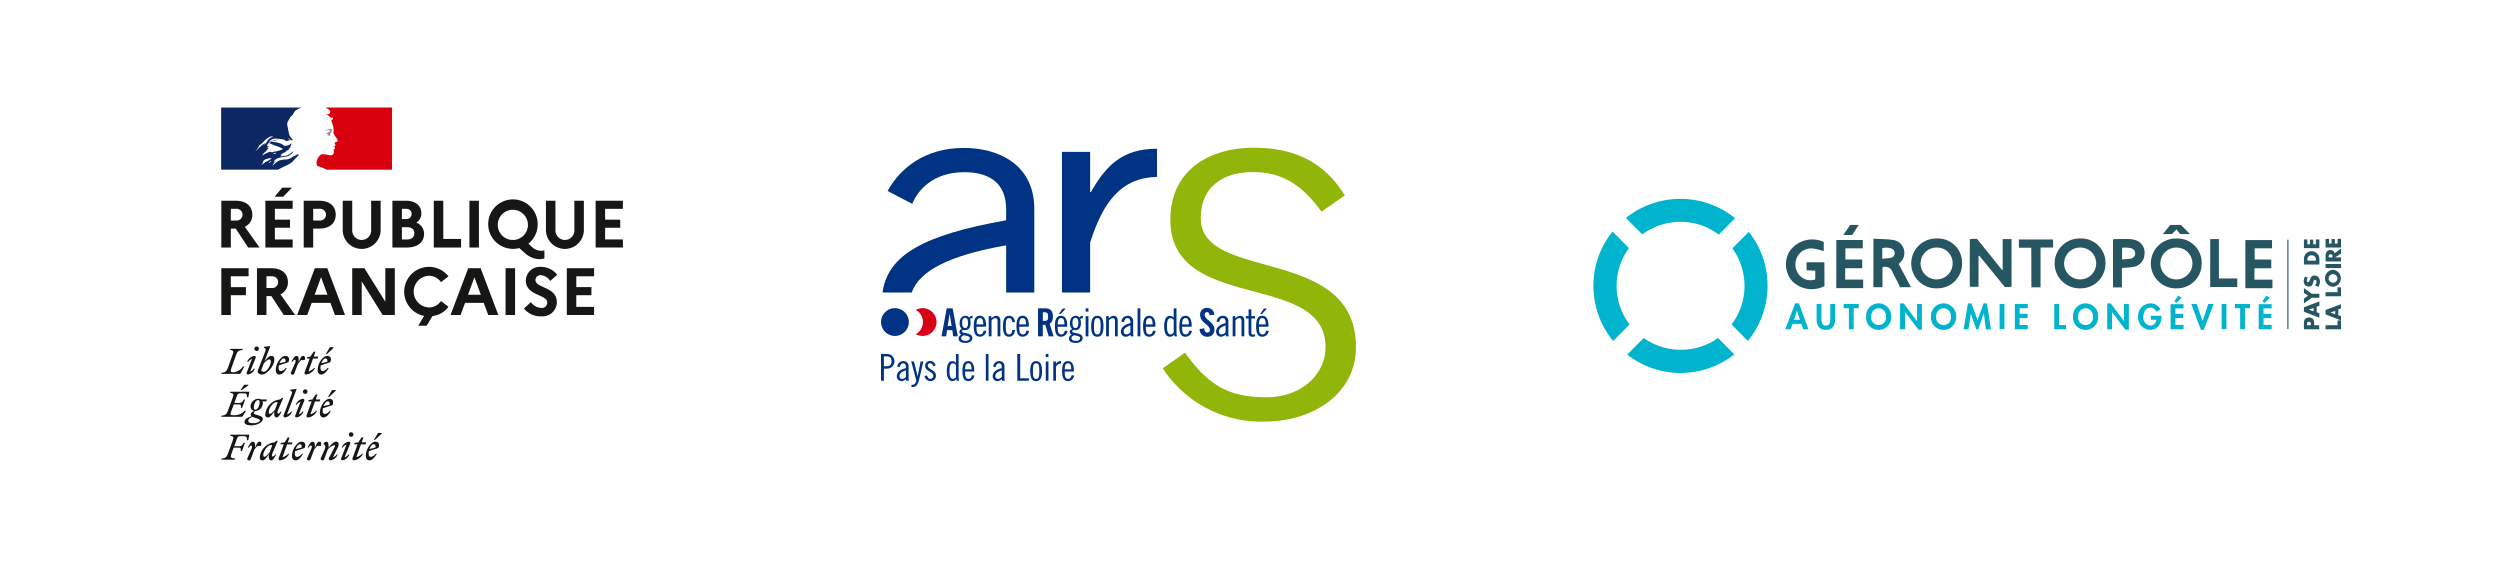 <svg xmlns="http://www.w3.org/2000/svg" xmlns:xlink="http://www.w3.org/1999/xlink" viewBox="0 0 440 100">
  <defs>
    <clipPath id="clip-path">
      <rect id="Rectangle_276" data-name="Rectangle 276" width="83.589" height="48.198" fill="none"/>
    </clipPath>
    <clipPath id="clip-path-4">
      <rect id="Rectangle_281" data-name="Rectangle 281" width="92.556" height="83.823" fill="none"/>
    </clipPath>
  </defs>
  <g id="Groupe_768" data-name="Groupe 768" transform="translate(-788 -240)">
    <rect id="Rectangle_341" data-name="Rectangle 341" width="440" height="100" transform="translate(788 240)" fill="#fff"/>
    <g id="Groupe_738" data-name="Groupe 738" transform="translate(8)">
      <g id="Gerontopole_PDL_logo_couleur" transform="translate(1060.444 275)">
        <path id="Tracé_493" data-name="Tracé 493" d="M197.322,34.65v-.1c0-.272,0-.51-.34-.51s-.34.238-.34.51v.1Zm-1.224.714V34.276c0-.578.272-.986.884-.986.646,0,.918.34.918.952v.408h.884v.714Zm.85-3.469.85.306v-.578Zm1.394.476.476.17v.782L196.1,32.269v-.782l2.721-1.02v.748l-.476.17v.986ZM196.1,30.807v-.85l.748-.51-.748-.476v-.85l1.394.986h1.326v.714h-1.326Zm.68-4.523a.813.813,0,0,0-.17.476c0,.136.068.306.238.306s.2-.2.272-.306l.068-.17c.1-.374.306-.68.748-.68a.9.9,0,0,1,.714.272,1.284,1.284,0,0,1,.272.782,1.591,1.591,0,0,1-.306.952l-.578-.306a.852.852,0,0,0,.272-.612c0-.17-.068-.34-.272-.34s-.272.272-.306.442c-.136.442-.238.748-.748.748a.894.894,0,0,1-.918-.918,1.88,1.88,0,0,1,.238-.85l.476.2Zm1.428-3.027v-.136a.722.722,0,0,0-.748-.782.706.706,0,0,0-.748.782v.17h1.5Zm-2.108.714v-.986a1.343,1.343,0,0,1,1.36-1.36,1.364,1.364,0,0,1,1.36,1.36v.986Zm.612-3.571h.442v-.816h.578V20.4h.476v-.85h.612v1.53H196.1v-1.53h.612Zm5.305,14.249V33.8h.612v1.564h-2.721V34.65Zm-1.258-2.244.85.306v-.578Zm1.394.476.476.17V33.8l-2.721-1.054v-.782l2.721-1.02v.748l-.476.17Zm-.136-4.047v-.85h.612v1.564h-2.721v-.714Zm-.816-1.666a.751.751,0,1,0,0-1.5.749.749,0,0,0,0,1.5m0-2.278a1.5,1.5,0,0,1,0,2.993,1.5,1.5,0,0,1,0-2.993m-1.292-1.02h2.721v.714h-2.721Zm1.224-1.156v-.068c0-.238-.034-.476-.34-.476s-.34.272-.34.476v.068Zm1.5-1.564v.884l-1.054.68h1.054v.714h-2.721V22.373c0-.544.272-.952.85-.952A.707.707,0,0,1,201.5,22Zm-2.108-.884h.442v-.782h.578v.782h.476v-.816h.612v1.53h-2.721v-1.53h.612Zm-7.346-.68h.2V35.33h-.2Zm-78.148-.816h1.564L117.746,17h-1.5Zm57.846-.17h-1.6l1.292-1.6h1.9l1.564,1.6H174.3l-.646-.816ZM110.094,26.59V25.06c-.51-.034-1.02-.068-1.53-.068V23.563h3.129c.034,1.394,0,2.823.034,4.183a4.848,4.848,0,0,1-5.713-.884,4.5,4.5,0,0,1-.476-5.169,4.862,4.862,0,0,1,6.053-1.7v1.6c-.544-.136-1.088-.306-1.632-.408A2.792,2.792,0,0,0,107,22.475a2.954,2.954,0,0,0,.136,3.163,2.6,2.6,0,0,0,2.959.952m3.707-6.937h4.659v1.462H115.4v1.972h2.959v1.53h-2.993v2.006h3.163v1.5H113.8Zm8.128,3.3c.544-.068,1.02-.068,1.462-.17a.827.827,0,0,0,.68-.816.89.89,0,0,0-.68-.85,2.788,2.788,0,0,0-1.5-.034v1.87Zm-1.6-3.537c1.224.068,2.38.068,3.5.238a2.253,2.253,0,0,1,1.938,2.312,2.168,2.168,0,0,1-.578,1.5,4.616,4.616,0,0,0-.408.408c.714,1.36,1.428,2.687,2.176,4.081h-1.938c-.136-.306-.306-.646-.476-.986-.272-.544-.578-1.088-.85-1.666a1.352,1.352,0,0,0-1.768-.85v3.5h-1.6Zm11.154,1.564a2.8,2.8,0,0,0-2.857,2.789,2.823,2.823,0,0,0,5.645.068,2.734,2.734,0,0,0-2.789-2.857m4.455,2.789a4.329,4.329,0,0,1-4.387,4.387,4.389,4.389,0,1,1-.1-8.774,4.272,4.272,0,0,1,4.489,4.387m7.141,1.122V19.483h1.564v8.4a4.126,4.126,0,0,1-.612.034h-.578l-4.489-5.509c-.034.034-.1.034-.136.068v5.407H137.3c-.034-2.789,0-5.577,0-8.4.238,0,.442-.034.646-.034h.612c1.5,1.836,2.959,3.673,4.421,5.475a.149.149,0,0,1,.1-.034m8.842-5.339c0,.136.034.238.034.34v1.088h-2.21v7.005h-1.6c-.034-2.312,0-4.591-.034-6.971h-2.176V19.551Zm4.829,1.428a2.8,2.8,0,0,0-2.857,2.789,2.823,2.823,0,0,0,5.645.068,2.774,2.774,0,0,0-2.789-2.857m4.421,2.789a4.329,4.329,0,0,1-4.387,4.387,4.389,4.389,0,1,1-.1-8.774,4.272,4.272,0,0,1,4.489,4.387m2.925-.68c.578-.068,1.088-.068,1.564-.17a.932.932,0,0,0,.1-1.8,4.554,4.554,0,0,0-1.666-.1v2.074Zm-.034,1.5v3.4H162.5V19.551a1.99,1.99,0,0,1,.442-.068c.748,0,1.5-.034,2.278,0a3.51,3.51,0,0,1,1.02.136,2.242,2.242,0,0,1,1.8,2.483,2.315,2.315,0,0,1-2.21,2.312c-.578.1-1.122.1-1.768.17m9.624-3.6a2.8,2.8,0,0,0-2.857,2.789,2.823,2.823,0,0,0,5.645.068,2.774,2.774,0,0,0-2.789-2.857m4.421,2.789a4.329,4.329,0,0,1-4.387,4.387,4.389,4.389,0,1,1-.1-8.774,4.272,4.272,0,0,1,4.489,4.387m1.5-4.285h1.53V26.42h3.231v1.5H179.6Zm6.189.17h4.693v1.462h-3.061v1.972h2.925v1.53h-2.959v2.006h3.163v1.5h-4.761Z" transform="translate(-71.054 -12.409)" fill="#275663"/>
        <path id="Tracé_494" data-name="Tracé 494" d="M32.642,9.315l-2.891,2.891a11.405,11.405,0,0,1,2.142,6.6,11.286,11.286,0,0,1-2.278,6.8L32.472,28.5A15.206,15.206,0,0,0,35.94,18.8a15.026,15.026,0,0,0-3.3-9.488M20.671,30.059a11.3,11.3,0,0,1-6.529-2.074L11.251,30.91a15.285,15.285,0,0,0,18.84-.034l-2.857-2.891a11.167,11.167,0,0,1-6.563,2.074M9.381,18.8a11.222,11.222,0,0,1,2.176-6.631L8.667,9.247A15.132,15.132,0,0,0,5.3,18.8a15.3,15.3,0,0,0,3.469,9.726L11.659,25.6a11.286,11.286,0,0,1-2.278-6.8M20.637,7.547A11.058,11.058,0,0,1,27.37,9.791L30.227,6.9a15.33,15.33,0,0,0-19.214-.034L13.9,9.757a11.327,11.327,0,0,1,6.733-2.21M41.109,23.19l-.51,1.6h1.054ZM40.361,25.5l-.374.952h-.918L40.8,21.9h.68l1.666,4.557h-.918l-.34-.952h-1.53ZM44.578,22h.85v2.483c0,.544.034,1.326.782,1.326s.782-.782.782-1.326V22h.85v2.653c0,1.088-.442,1.9-1.632,1.9s-1.632-.816-1.632-1.9Zm6.529,4.455h-.85V22.748h-.918V22h2.653v.748h-.884Zm4.387-3.707A1.344,1.344,0,0,0,54.2,24.176a1.311,1.311,0,1,0,2.585,0,1.344,1.344,0,0,0-1.292-1.428m0,3.809a2.18,2.18,0,0,1-2.21-2.346,2.213,2.213,0,1,1,4.421,0,2.2,2.2,0,0,1-2.21,2.346M59.269,21.9h.646l2.312,3.095h.034V22h.85v4.523H62.5l-2.346-3.095v3.027h-.884Zm7.652.85a1.344,1.344,0,0,0-1.292,1.428,1.311,1.311,0,1,0,2.585,0,1.344,1.344,0,0,0-1.292-1.428m0,3.809a2.18,2.18,0,0,1-2.21-2.346,2.213,2.213,0,1,1,4.421,0,2.219,2.219,0,0,1-2.21,2.346M74.028,23.7h-.034l-.986,2.789H72.7L71.716,23.7l-.408,2.755h-.85l.748-4.557h.612l1.088,2.925L73.96,21.9h.612l.68,4.557h-.884ZM76.783,22h.85v4.421h-.85Zm3.537.748v.986h1.394v.748H80.319v1.224h1.428v.748H79.469V22h2.278v.748Zm6.937,2.959h1.224v.748H86.407V22h.85Zm4.659-2.959a1.344,1.344,0,0,0-1.292,1.428,1.311,1.311,0,1,0,2.585,0,1.344,1.344,0,0,0-1.292-1.428m0,3.809a2.18,2.18,0,0,1-2.21-2.346,2.213,2.213,0,1,1,4.421,0,2.18,2.18,0,0,1-2.21,2.346M95.724,21.9h.612l2.346,3.095V22h.85v4.523h-.612l-2.346-3.095v3.027h-.85Zm9.556,2.176v.1c0,1.258-.646,2.38-2.006,2.38a2.168,2.168,0,0,1-2.108-2.312,2.21,2.21,0,0,1,2.176-2.346,1.93,1.93,0,0,1,1.768,1.054l-.748.408a1.109,1.109,0,0,0-1.02-.714c-.85,0-1.258.85-1.258,1.6a1.4,1.4,0,0,0,1.258,1.564,1.071,1.071,0,0,0,1.02-1.02h-.952v-.714h1.87Zm3.537-3.163-.884.884-.408-.272.714-.986.578.374Zm-1.088,1.836v.986h1.36v.748h-1.36v1.19h1.428v.782h-2.278V22.034h2.278v.748h-1.428Zm4.795,2.244L113.51,22h.952l-1.734,4.557h-.51L110.517,22h.952ZM115.857,22h.85v4.421h-.85Zm4.115,4.455h-.85V22.748H118.2V22h2.653v.748h-.884Zm4.353-5.543-.884.884-.408-.272.714-.986Zm-1.088,1.836v.986h1.36v.748h-1.36v1.19h1.428v.782h-2.278V22.034h2.278v.748h-1.428Z" transform="translate(-5.3 -3.5)" fill="#00b4cd"/>
      </g>
      <g id="Groupe_413" data-name="Groupe 413" transform="translate(935.059 266)">
        <g id="Groupe_408" data-name="Groupe 408">
          <g id="Groupe_407" data-name="Groupe 407" clip-path="url(#clip-path)">
            <path id="Tracé_1043" data-name="Tracé 1043" d="M0,108.257H1.11a1.293,1.293,0,0,1,0,2.585h-.6v2.129H0Zm.509,2.155h.535c.509,0,.81-.274.81-.862s-.3-.862-.81-.862H.509Z" transform="translate(0 -71.962)" fill="#003383"/>
            <path id="Tracé_1044" data-name="Tracé 1044" d="M8.385,112.989A1.039,1.039,0,0,1,9.391,112a.885.885,0,0,1,.973.967v1.893a1.4,1.4,0,0,0,.085.6h-.49l-.059-.288a1.24,1.24,0,0,1-.725.353.824.824,0,0,1-.881-.875c0-.836.92-1.26,1.6-1.41V113c0-.372-.189-.607-.49-.607-.359,0-.535.359-.587.666Zm1.508.64c-.431.13-1.13.444-1.13.979,0,.32.143.523.483.523a.961.961,0,0,0,.646-.353Z" transform="translate(-5.513 -74.447)" fill="#003383"/>
            <path id="Tracé_1045" data-name="Tracé 1045" d="M16.331,112.191l.64,2.6h.013l.522-2.6h.483l-.777,3.323c-.176.744-.5,1.182-1.071,1.182H15.9V116.3h.143c.372,0,.614-.268.705-.744l-.9-3.369Z" transform="translate(-10.535 -74.577)" fill="#003383"/>
            <path id="Tracé_1046" data-name="Tracé 1046" d="M24.379,112.923c-.085-.294-.209-.535-.588-.535a.381.381,0,0,0-.379.4c0,.692,1.436.731,1.436,1.788a.91.91,0,0,1-.927.941,1.049,1.049,0,0,1-1.084-.9l.431-.092c.1.3.274.6.62.6a.517.517,0,0,0,.49-.516c0-.784-1.436-.8-1.436-1.8a.842.842,0,0,1,.881-.823.913.913,0,0,1,.947.81Z" transform="translate(-15.181 -74.447)" fill="#003383"/>
            <path id="Tracé_1047" data-name="Tracé 1047" d="M36.23,112.645h-.013a.821.821,0,0,1-.7.392c-.535,0-.98-.457-.98-1.763s.444-1.763.98-1.763a.924.924,0,0,1,.627.313v-1.567h.47v3.8a3.7,3.7,0,0,0,.078.914H36.25Zm-.085-2.442a.783.783,0,0,0-.509-.3c-.4,0-.627.326-.627,1.371s.248,1.371.64,1.371a.738.738,0,0,0,.5-.327Z" transform="translate(-22.959 -71.962)" fill="#003383"/>
            <path id="Tracé_1048" data-name="Tracé 1048" d="M43.206,113.837v.19c0,.829.189,1.1.633,1.1.359,0,.51-.333.568-.64l.444.052a1.086,1.086,0,0,1-1.077.979c-.712,0-1.038-.535-1.038-1.763S43.062,112,43.774,112s1.038.64,1.038,1.619v.222Zm1.136-.392c-.013-.732-.144-1.058-.568-1.058-.34,0-.562.248-.568,1.058Z" transform="translate(-28.408 -74.447)" fill="#003383"/>
            <rect id="Rectangle_274" data-name="Rectangle 274" width="0.47" height="4.714" transform="translate(18.447 36.295)" fill="#003383"/>
            <path id="Tracé_1049" data-name="Tracé 1049" d="M58.714,112.989A1.039,1.039,0,0,1,59.72,112a.885.885,0,0,1,.973.967v1.893a1.4,1.4,0,0,0,.085.6h-.49l-.059-.288a1.239,1.239,0,0,1-.725.353.824.824,0,0,1-.881-.875c0-.836.92-1.26,1.6-1.41V113c0-.372-.189-.607-.49-.607-.359,0-.535.359-.587.666Zm1.508.64c-.431.13-1.13.444-1.13.979,0,.32.143.523.483.523a.96.96,0,0,0,.646-.353Z" transform="translate(-38.968 -74.447)" fill="#003383"/>
            <path id="Tracé_1050" data-name="Tracé 1050" d="M72.06,108.257v4.283h1.528v.431H71.551v-4.714Z" transform="translate(-47.562 -71.962)" fill="#003383"/>
            <path id="Tracé_1051" data-name="Tracé 1051" d="M79.363,112c.711,0,1.038.535,1.038,1.763s-.327,1.763-1.038,1.763-1.039-.536-1.039-1.763S78.651,112,79.363,112m0,3.134c.4,0,.568-.248.568-1.371s-.17-1.371-.568-1.371-.569.248-.569,1.371.17,1.371.569,1.371" transform="translate(-52.064 -74.447)" fill="#003383"/>
            <path id="Tracé_1052" data-name="Tracé 1052" d="M86.484,108.257h.47v.549h-.47Zm0,1.319h.47v3.395h-.47Z" transform="translate(-57.488 -71.962)" fill="#003383"/>
            <path id="Tracé_1053" data-name="Tracé 1053" d="M90.437,112.061h.47v.411h.013a.87.87,0,0,1,.862-.477v.444a.9.9,0,0,0-.874.6v2.416h-.47Z" transform="translate(-60.116 -74.447)" fill="#003383"/>
            <path id="Tracé_1054" data-name="Tracé 1054" d="M95.521,113.837v.19c0,.829.19,1.1.634,1.1.359,0,.509-.333.568-.64l.444.052a1.086,1.086,0,0,1-1.077.979c-.712,0-1.038-.535-1.038-1.763S95.378,112,96.089,112s1.038.64,1.038,1.619v.222Zm1.137-.392c-.013-.732-.144-1.058-.568-1.058-.34,0-.562.248-.569,1.058Z" transform="translate(-63.183 -74.447)" fill="#003383"/>
            <path id="Tracé_1055" data-name="Tracé 1055" d="M15.164,4.378c4.269,0,7.366,1.788,7.366,6.539v1.927C7.951,15.432,1.7,18.948.765,25.56h5.15c1.325-3.89,6.817-6.587,16.615-8.308V25.56h4.956V10.849C27.486,3,21.152.108,15.095.108,8.349.108,3.943,3.552,1.67,7.682L6.008,9.953c.964-2.41,3.649-5.575,9.157-5.575" transform="translate(-0.509 -0.072)" fill="#003383"/>
            <path id="Tracé_1056" data-name="Tracé 1056" d="M32.578,89.237h-.819l.908-4.929h1.051l.908,4.929h-.819l-.15-1.092h-.928Zm.273-1.83h.683L33.2,85.291h-.014Z" transform="translate(-21.111 -56.042)" fill="#003383"/>
            <path id="Tracé_1057" data-name="Tracé 1057" d="M43.173,88.668a.543.543,0,0,0-.143-.013.427.427,0,0,0-.307.137,2.042,2.042,0,0,1,.109.683c0,.887-.409,1.27-.956,1.27-.109,0-.218-.027-.328-.027-.082.02-.246.1-.246.232,0,.252.4.267.86.362.512.109.97.273.97.853,0,.465-.451.833-1.2.833-.806,0-1.215-.3-1.215-.765a.775.775,0,0,1,.519-.71.48.48,0,0,1,.082-.949,1.306,1.306,0,0,1-.423-1.017c0-.847.409-1.338,1.031-1.338a.743.743,0,0,1,.648.327.648.648,0,0,1,.6-.327Zm-1.529,2.977c-.286.123-.478.287-.478.485,0,.293.246.5.778.5s.738-.219.738-.506c0-.328-.615-.383-1.038-.478m.219-1.27c.287,0,.519-.219.519-.895s-.232-.894-.519-.894-.519.219-.519.894.232.895.519.895" transform="translate(-27.064 -58.641)" fill="#003383"/>
            <path id="Tracé_1058" data-name="Tracé 1058" d="M49.166,90.143v.2c0,.867.2,1.154.662,1.154.376,0,.533-.348.594-.67l.464.055A1.136,1.136,0,0,1,49.76,91.9c-.744,0-1.085-.56-1.085-1.844s.341-1.843,1.085-1.843,1.086.669,1.086,1.693v.232Zm1.188-.41c-.013-.764-.15-1.106-.594-1.106-.355,0-.587.26-.594,1.106Z" transform="translate(-32.356 -58.641)" fill="#003383"/>
            <path id="Tracé_1059" data-name="Tracé 1059" d="M56.531,88.286H57v.389a1.406,1.406,0,0,1,.806-.457c.492,0,.778.273.778.928v2.69h-.491V89.215c0-.41-.123-.587-.389-.587a.93.93,0,0,0-.676.437v2.772h-.492Z" transform="translate(-37.578 -58.641)" fill="#003383"/>
            <path id="Tracé_1060" data-name="Tracé 1060" d="M65.648,89.337c-.048-.532-.259-.71-.56-.71-.416,0-.594.26-.594,1.434s.178,1.434.594,1.434c.314,0,.492-.164.573-.778h.478c-.082.7-.41,1.188-1.052,1.188-.744,0-1.085-.56-1.085-1.843s.341-1.844,1.085-1.844c.642,0,.942.423,1.038,1.12Z" transform="translate(-42.545 -58.64)" fill="#003383"/>
            <path id="Tracé_1061" data-name="Tracé 1061" d="M71.6,90.143v.2c0,.867.2,1.154.662,1.154.376,0,.533-.348.594-.67l.464.055A1.136,1.136,0,0,1,72.192,91.9c-.744,0-1.085-.56-1.085-1.844s.341-1.843,1.085-1.843,1.086.669,1.086,1.693v.232Zm1.188-.41c-.014-.764-.15-1.106-.594-1.106-.355,0-.587.26-.594,1.106Z" transform="translate(-47.267 -58.641)" fill="#003383"/>
            <path id="Tracé_1062" data-name="Tracé 1062" d="M83.268,89.237h-.847V84.308h1.188c.949,0,1.434.4,1.434,1.454,0,.792-.307,1.113-.594,1.243l.717,2.232h-.86L83.7,87.2a3.955,3.955,0,0,1-.437.021Zm0-2.717h.3c.458,0,.628-.17.628-.758S84.026,85,83.568,85h-.3Z" transform="translate(-54.788 -56.042)" fill="#003383"/>
            <path id="Tracé_1063" data-name="Tracé 1063" d="M91.768,87.626v.2c0,.867.2,1.154.662,1.154.376,0,.532-.348.594-.669l.464.055a1.136,1.136,0,0,1-1.127,1.024c-.744,0-1.086-.56-1.086-1.843s.342-1.844,1.086-1.844,1.086.67,1.086,1.693v.232Zm1.188-.41c-.014-.764-.15-1.106-.594-1.106-.355,0-.587.26-.594,1.106Zm-.635-1.843h-.341l.669-.942h.532Z" transform="translate(-60.674 -56.124)" fill="#003383"/>
            <path id="Tracé_1064" data-name="Tracé 1064" d="M101.1,88.668a.546.546,0,0,0-.143-.013.428.428,0,0,0-.307.137,2.042,2.042,0,0,1,.109.683c0,.887-.409,1.27-.956,1.27-.109,0-.219-.027-.328-.027-.082.02-.246.1-.246.232,0,.252.4.267.86.362.512.109.97.273.97.853,0,.465-.451.833-1.2.833-.806,0-1.215-.3-1.215-.765a.776.776,0,0,1,.519-.71.48.48,0,0,1,.082-.949,1.307,1.307,0,0,1-.423-1.017c0-.847.409-1.338,1.031-1.338a.743.743,0,0,1,.648.327.649.649,0,0,1,.6-.327Zm-1.53,2.977c-.287.123-.478.287-.478.485,0,.293.246.5.778.5s.737-.219.737-.506c0-.328-.615-.383-1.038-.478m.219-1.27c.287,0,.519-.219.519-.895s-.232-.894-.519-.894-.519.219-.519.894.232.895.519.895" transform="translate(-65.572 -58.641)" fill="#003383"/>
            <path id="Tracé_1065" data-name="Tracé 1065" d="M107.418,84.308h.492v.574h-.492Zm0,1.379h.492v3.55h-.492Z" transform="translate(-71.404 -56.042)" fill="#003383"/>
            <path id="Tracé_1066" data-name="Tracé 1066" d="M111.394,88.218c.744,0,1.086.56,1.086,1.843s-.342,1.844-1.086,1.844-1.086-.56-1.086-1.844.342-1.843,1.086-1.843m0,3.277c.416,0,.594-.259.594-1.434s-.178-1.434-.594-1.434-.594.26-.594,1.434.178,1.434.594,1.434" transform="translate(-73.325 -58.641)" fill="#003383"/>
            <path id="Tracé_1067" data-name="Tracé 1067" d="M118.166,88.286h.464v.389a1.4,1.4,0,0,1,.805-.457c.492,0,.779.273.779.928v2.69h-.492V89.215c0-.41-.123-.587-.389-.587a.931.931,0,0,0-.676.437v2.772h-.492Z" transform="translate(-78.548 -58.641)" fill="#003383"/>
            <path id="Tracé_1068" data-name="Tracé 1068" d="M126,89.256a1.087,1.087,0,0,1,1.051-1.038.925.925,0,0,1,1.017,1.011v1.98a1.458,1.458,0,0,0,.089.628h-.512l-.061-.3a1.3,1.3,0,0,1-.758.368.862.862,0,0,1-.922-.915c0-.874.963-1.318,1.673-1.475v-.253c0-.389-.2-.635-.512-.635-.376,0-.56.376-.615.7Zm1.577.669c-.451.137-1.181.464-1.181,1.024,0,.335.15.546.505.546a1,1,0,0,0,.676-.368Z" transform="translate(-83.689 -58.641)" fill="#003383"/>
            <rect id="Rectangle_275" data-name="Rectangle 275" width="0.492" height="4.929" transform="translate(45.152 28.266)" fill="#003383"/>
            <path id="Tracé_1069" data-name="Tracé 1069" d="M138.055,90.143v.2c0,.867.2,1.154.662,1.154.376,0,.533-.348.594-.67l.464.055a1.136,1.136,0,0,1-1.126,1.024c-.744,0-1.085-.56-1.085-1.844s.341-1.843,1.085-1.843,1.086.669,1.086,1.693v.232Zm1.188-.41c-.014-.764-.15-1.106-.594-1.106-.355,0-.587.26-.594,1.106Z" transform="translate(-91.443 -58.641)" fill="#003383"/>
            <path id="Tracé_1070" data-name="Tracé 1070" d="M150.406,88.9h-.013a.86.86,0,0,1-.731.41c-.56,0-1.024-.478-1.024-1.843s.464-1.844,1.024-1.844a.967.967,0,0,1,.655.328V84.308h.492v3.974a3.873,3.873,0,0,0,.082.956h-.464Zm-.089-2.553a.816.816,0,0,0-.533-.314c-.416,0-.655.341-.655,1.434s.26,1.434.67,1.434a.771.771,0,0,0,.519-.341Z" transform="translate(-98.804 -56.042)" fill="#003383"/>
            <path id="Tracé_1071" data-name="Tracé 1071" d="M157.088,90.143v.2c0,.867.2,1.154.662,1.154.375,0,.532-.348.594-.67l.464.055a1.136,1.136,0,0,1-1.126,1.024c-.745,0-1.086-.56-1.086-1.844s.341-1.843,1.086-1.843,1.086.669,1.086,1.693v.232Zm1.188-.41c-.014-.764-.151-1.106-.594-1.106-.355,0-.588.26-.594,1.106Z" transform="translate(-104.094 -58.641)" fill="#003383"/>
            <path id="Tracé_1072" data-name="Tracé 1072" d="M169.022,85.388c-.034-.423-.259-.546-.45-.546-.273,0-.424.177-.424.484,0,.84,1.721,1.243,1.721,2.581a1.208,1.208,0,0,1-1.338,1.263,1.3,1.3,0,0,1-1.27-1.365l.806-.117c.034.5.232.744.505.744a.435.435,0,0,0,.492-.45c0-.977-1.721-1.236-1.721-2.649a1.156,1.156,0,0,1,1.311-1.229,1.183,1.183,0,0,1,1.174,1.195Z" transform="translate(-111.183 -55.906)" fill="#003383"/>
            <path id="Tracé_1073" data-name="Tracé 1073" d="M175.986,89.256a1.087,1.087,0,0,1,1.052-1.038.925.925,0,0,1,1.017,1.011v1.98a1.473,1.473,0,0,0,.088.628h-.511l-.061-.3a1.3,1.3,0,0,1-.758.368.862.862,0,0,1-.921-.915c0-.874.963-1.318,1.673-1.475v-.253c0-.389-.2-.635-.512-.635-.376,0-.56.376-.614.7Zm1.577.669c-.451.137-1.181.464-1.181,1.024,0,.335.15.546.5.546a1,1,0,0,0,.676-.368Z" transform="translate(-116.92 -58.641)" fill="#003383"/>
            <path id="Tracé_1074" data-name="Tracé 1074" d="M184.6,88.286h.465v.389a1.406,1.406,0,0,1,.806-.457c.491,0,.778.273.778.928v2.69h-.492V89.215c0-.41-.124-.587-.39-.587a.93.93,0,0,0-.675.437v2.772H184.6Z" transform="translate(-122.71 -58.641)" fill="#003383"/>
            <path id="Tracé_1075" data-name="Tracé 1075" d="M191.521,86.067H192V84.879h.491v1.188h.656v.41h-.656v2.485a.324.324,0,0,0,.356.355,1.074,1.074,0,0,0,.3-.068v.368a1.442,1.442,0,0,1-.464.068c-.465,0-.683-.219-.683-.765V86.477h-.478Z" transform="translate(-127.31 -56.422)" fill="#003383"/>
            <path id="Tracé_1076" data-name="Tracé 1076" d="M197.409,87.626v.2c0,.867.2,1.154.662,1.154.375,0,.532-.348.594-.669l.464.055A1.135,1.135,0,0,1,198,89.388c-.745,0-1.086-.56-1.086-1.843S197.258,85.7,198,85.7s1.085.67,1.085,1.693v.232Zm1.188-.41c-.014-.764-.151-1.106-.594-1.106-.355,0-.588.26-.594,1.106Zm-.636-1.843h-.341l.669-.942h.532Z" transform="translate(-130.896 -56.124)" fill="#003383"/>
            <path id="Tracé_1077" data-name="Tracé 1077" d="M16.983,84.219a2.444,2.444,0,1,1-2.437,2.439,2.44,2.44,0,0,1,2.437-2.439" transform="translate(-9.669 -55.983)" fill="#d90016"/>
            <path id="Tracé_1078" data-name="Tracé 1078" d="M9.865,84.219a2.444,2.444,0,1,1-2.437,2.439,2.44,2.44,0,0,1,2.437-2.439" transform="translate(-4.938 -55.983)" fill="#fff"/>
          </g>
        </g>
        <g id="Groupe_410" data-name="Groupe 410" transform="translate(0 0)">
          <g id="Groupe_409" data-name="Groupe 409" clip-path="url(#clip-path)">
            <path id="Tracé_1079" data-name="Tracé 1079" d="M2.453,84.219A2.444,2.444,0,1,1,.016,86.658a2.44,2.44,0,0,1,2.437-2.439" transform="translate(-0.011 -55.983)" fill="#003383"/>
            <path id="Tracé_1080" data-name="Tracé 1080" d="M151.816,36.059c4.374,6.25,8.3,7.856,14.371,7.856,5.891,0,10.353-3.838,10.353-8.837,0-13.477-27.312-5.89-27.312-22.4C149.228,3.929,156.1,0,163.955,0c7.766,0,12.674,3.036,15.977,8.392l-4.106,2.855c-3.123-4.284-6.516-6.963-12.049-6.963-5.176,0-9.192,2.5-9.192,8.123,0,11.336,27.31,4.642,27.31,22.671,0,8.3-7.676,13.12-16.064,13.12a20.669,20.669,0,0,1-17.941-9.372Z" transform="translate(-98.306 0)" fill="#91b508"/>
          </g>
        </g>
        <g id="Groupe_412" data-name="Groupe 412">
          <g id="Groupe_411" data-name="Groupe 411" clip-path="url(#clip-path)">
            <path id="Tracé_1081" data-name="Tracé 1081" d="M99.948,25.838V17.048c2.341-7.368,5.578-11.428,11.774-11.568V.526c-5.921,0-8.882,2.753-11.635,7.639h-.139V1.075H94.993V25.838Z" transform="translate(-63.145 -0.35)" fill="#003383"/>
          </g>
        </g>
      </g>
      <g id="Groupe_415" data-name="Groupe 415" transform="translate(808 248)">
        <g id="Groupe_414" data-name="Groupe 414" clip-path="url(#clip-path-4)">
          <path id="Tracé_1082" data-name="Tracé 1082" d="M25.48,63.568H28c1.812,0,2.929.929,2.929,2.459a2.241,2.241,0,0,1-1.318,2.13L32.2,71.8h-2l-2.188-3.33h-.859V71.8H25.48Zm1.671,1.424v2.059h.941a1.033,1.033,0,1,0,0-2.059Z" transform="translate(-14.526 -36.24)" fill="#161615"/>
          <path id="Tracé_1083" data-name="Tracé 1083" d="M43.516,60.526h4.8V61.95h-3.13v1.906h2.659v1.423H45.187v2.059h3.13v1.424h-4.8Zm1.624-.706,1.329-1.589h1.718l-1.53,1.589Z" transform="translate(-24.808 -33.198)" fill="#161615"/>
          <path id="Tracé_1084" data-name="Tracé 1084" d="M59.2,63.568h2.718c1.812,0,2.918.929,2.918,2.459s-1.106,2.447-2.918,2.447H60.869V71.8H59.2Zm1.671,1.424v2.059h1.118a1.034,1.034,0,1,0,0-2.059Z" transform="translate(-33.748 -36.24)" fill="#161615"/>
          <path id="Tracé_1085" data-name="Tracé 1085" d="M80.181,63.569h1.671v5.012a3.338,3.338,0,1,1-6.671,0V63.569h1.671v5.153a1.667,1.667,0,1,0,3.33,0Z" transform="translate(-42.86 -36.24)" fill="#161615"/>
          <path id="Tracé_1086" data-name="Tracé 1086" d="M95.515,63.569h2.341c1.717,0,2.753.847,2.753,2.235a1.926,1.926,0,0,1-.871,1.624,2.1,2.1,0,0,1,1.353,1.953c0,1.506-1.165,2.424-3.059,2.424H95.515Zm1.671,1.423v1.8h.706c.635,0,1-.318,1-.906,0-.553-.365-.894-1-.894Zm0,3.235v2.153h.941c.776,0,1.247-.411,1.247-1.094s-.471-1.059-1.247-1.059Z" transform="translate(-54.452 -36.24)" fill="#161615"/>
          <path id="Tracé_1087" data-name="Tracé 1087" d="M112.456,63.569h1.671v6.718h3.13V71.8h-4.8Z" transform="translate(-64.11 -36.24)" fill="#161615"/>
          <rect id="Rectangle_279" data-name="Rectangle 279" width="1.671" height="8.236" transform="translate(54.617 27.329)" fill="#161615"/>
          <path id="Tracé_1088" data-name="Tracé 1088" d="M143.992,72.069a1.714,1.714,0,0,0,.589-.094v1.412a2.179,2.179,0,0,1-.871.153,3.885,3.885,0,0,1-2.576-1.082l-.977-.871a4.381,4.381,0,0,1-1.129.141,4.353,4.353,0,1,1,4.365-4.353,4.362,4.362,0,0,1-1.624,3.435l.494.471a2.555,2.555,0,0,0,1.73.788m-2.318-4.695a2.656,2.656,0,1,0-2.647,2.788,2.649,2.649,0,0,0,2.647-2.788" transform="translate(-76.763 -35.928)" fill="#161615"/>
          <path id="Tracé_1089" data-name="Tracé 1089" d="M163.379,63.569h1.671v5.012a3.338,3.338,0,1,1-6.671,0V63.569h1.671v5.153a1.667,1.667,0,1,0,3.33,0Z" transform="translate(-90.291 -36.24)" fill="#161615"/>
          <path id="Tracé_1090" data-name="Tracé 1090" d="M178.713,63.569h4.8v1.424h-3.13V66.9h2.659v1.423h-2.659V70.38h3.13V71.8h-4.8Z" transform="translate(-101.883 -36.24)" fill="#161615"/>
          <path id="Tracé_1091" data-name="Tracé 1091" d="M25.48,91.192h4.8v1.423h-3.13v1.906H29.81v1.424H27.151v3.482H25.48Z" transform="translate(-14.526 -51.988)" fill="#161615"/>
          <path id="Tracé_1092" data-name="Tracé 1092" d="M40.068,91.193h2.518c1.812,0,2.929.929,2.929,2.459a2.241,2.241,0,0,1-1.318,2.13l2.588,3.647h-2L42.6,96.1h-.859v3.33H40.068Zm1.671,1.423v2.059h.941a1.033,1.033,0,1,0,0-2.059Z" transform="translate(-22.842 -51.988)" fill="#161615"/>
          <path id="Tracé_1093" data-name="Tracé 1093" d="M59.633,91.192h2.188l3.118,8.236H63.163l-.788-2.141H59.08l-.788,2.141H56.515Zm2.223,4.671-1.129-3.094L59.6,95.863Z" transform="translate(-32.219 -51.988)" fill="#161615"/>
          <path id="Tracé_1094" data-name="Tracé 1094" d="M79.067,91.192h2.141l3.683,5.894V91.192h1.671v8.236H84.42L80.737,93.51v5.918H79.067Z" transform="translate(-45.075 -51.988)" fill="#161615"/>
          <path id="Tracé_1095" data-name="Tracé 1095" d="M106.752,96.657l1.318,1.012a4.092,4.092,0,0,1-2.824,1.636l-1.024,1.706h-1.482l1.035-1.73a4.361,4.361,0,1,1,4.294-6.965l-1.318,1.024A2.575,2.575,0,0,0,104.6,92.21a2.792,2.792,0,0,0,0,5.577,2.575,2.575,0,0,0,2.153-1.129" transform="translate(-57.136 -51.676)" fill="#161615"/>
          <path id="Tracé_1096" data-name="Tracé 1096" d="M122.416,91.192H124.6l3.118,8.236h-1.777l-.788-2.141h-3.294l-.788,2.141H119.3Zm2.224,4.671-1.13-3.094-1.129,3.094Z" transform="translate(-68.011 -51.988)" fill="#161615"/>
          <rect id="Rectangle_280" data-name="Rectangle 280" width="1.671" height="8.236" transform="translate(60.982 39.204)" fill="#161615"/>
          <path id="Tracé_1097" data-name="Tracé 1097" d="M150.587,96.857a2.375,2.375,0,0,0,1.824,1.012.928.928,0,0,0,1.059-.953c0-1.471-3.765-1.141-3.765-3.883a2.463,2.463,0,0,1,2.636-2.389,3.639,3.639,0,0,1,2.883,1.389L154,93.128a2.175,2.175,0,0,0-1.647-1.024.875.875,0,0,0-.953.859c0,1.471,3.765,1.129,3.765,3.918a2.521,2.521,0,0,1-2.729,2.471,3.715,3.715,0,0,1-3.059-1.377Z" transform="translate(-85.158 -51.676)" fill="#161615"/>
          <path id="Tracé_1098" data-name="Tracé 1098" d="M166.918,91.192h4.8v1.423h-3.13v1.906h2.659v1.424h-2.659V98h3.13v1.423h-4.8Z" transform="translate(-95.159 -51.988)" fill="#161615"/>
          <path id="Tracé_1099" data-name="Tracé 1099" d="M52.273,160.459c.224,0,.417.169.314.6l-1.038.242c.181-.483.483-.84.724-.84m.574,1.673h-.205a1.246,1.246,0,0,1-.815.549c-.284,0-.429-.169-.429-.549a2.279,2.279,0,0,1,.048-.459l1.673-.549c.326-.773-.067-1.111-.525-1.111-.791,0-1.691,1.322-1.691,2.482,0,.519.248.8.634.8.453,0,.924-.441,1.31-1.165m-.332-2.428,1.178-1.1v-.127h-.634l-.724,1.226Zm-3.611.773h.555l-.882,2.409a.28.28,0,0,0,.242.411,2.05,2.05,0,0,0,1.594-1.172h-.157a2.2,2.2,0,0,1-1.021.616l.81-2.264h.827l.1-.344h-.8l.308-.87h-.32l-.573.87-.682.1Zm-.749-.115a.248.248,0,0,0-.2-.35,1.555,1.555,0,0,0-1.286,1.045h.157a1.229,1.229,0,0,1,.67-.513l-.924,2.4a.241.241,0,0,0,.2.35A1.523,1.523,0,0,0,48,162.253h-.157a1.231,1.231,0,0,1-.67.513Zm.169-1.208a.4.4,0,0,0,.4-.4.4.4,0,0,0-.4-.4.4.4,0,0,0-.4.4.394.394,0,0,0,.4.4m-5.32,3.7c-.121.272.006.447.272.447.163,0,.236-.042.3-.218l.64-1.7a2.3,2.3,0,0,1,1.147-.748c.175,0,.151.145.037.362l-.984,1.89a.277.277,0,0,0,.242.411,1.555,1.555,0,0,0,1.286-1.045h-.157a1.231,1.231,0,0,1-.67.513l.846-1.709a1.369,1.369,0,0,0,.163-.586.416.416,0,0,0-.447-.459c-.417,0-.84.471-1.34,1.051v-.447c0-.32-.1-.6-.393-.6-.181,0-.356.157-.52.38v.06c.314-.018.453.453.23.948Zm-.012-2.1c.115-.393.055-.737-.248-.737-.356,0-.447.272-.809,1.051v-.447c0-.32-.1-.6-.393-.6-.338,0-.646.525-.881,1.045h.157c.163-.236.314-.374.435-.374.145,0,.224.224,0,.719l-.652,1.449c-.121.272.006.447.272.447a.269.269,0,0,0,.3-.218l.64-1.7c.181-.223.344-.417.55-.634Zm-3.708-.29c.224,0,.417.169.314.6l-1.039.242c.181-.483.483-.84.724-.84m.574,1.673h-.205a1.246,1.246,0,0,1-.815.549c-.284,0-.429-.169-.429-.549a2.279,2.279,0,0,1,.048-.459l1.673-.549c.326-.773-.067-1.111-.525-1.111-.791,0-1.691,1.322-1.691,2.482,0,.519.248.8.634.8.453,0,.924-.441,1.31-1.165m-3.943-1.654h.555l-.882,2.409a.28.28,0,0,0,.242.411,2.05,2.05,0,0,0,1.594-1.172h-.157a2.2,2.2,0,0,1-1.021.616l.809-2.264h.828l.1-.344h-.8l.308-.87h-.32l-.573.87-.682.1Zm-3.049,1.878c0-.743.827-1.751,1.292-1.751a1.032,1.032,0,0,1,.284.036l-.483,1.286c-.278.338-.706.749-.906.749-.115,0-.187-.1-.187-.32m2.542-2.482-.254-.018-.284.278h-.06a2.911,2.911,0,0,0-2.567,2.669.457.457,0,0,0,.5.5c.356,0,.706-.507,1.1-1.051l-.018.193c-.048.555.121.857.411.857.338,0,.646-.525.882-1.045h-.157c-.163.236-.314.374-.435.374s-.217-.23,0-.719Zm-2.935.876c.115-.393.054-.737-.248-.737-.356,0-.447.272-.809,1.051v-.447c0-.32-.1-.6-.393-.6-.338,0-.646.525-.882,1.045H30.3c.163-.236.314-.374.435-.374.145,0,.223.224,0,.719l-.652,1.449c-.121.272.006.447.272.447a.269.269,0,0,0,.3-.218l.64-1.7c.181-.223.344-.417.549-.634Zm-4.625,2.427.06-.187c-.8-.151-.906-.151-.586-1.027l.326-.9h.887c.4,0,.4.163.344.6h.23l.531-1.456h-.23c-.2.344-.356.6-.791.6h-.876l.465-1.274c.145-.4.229-.489.773-.489h.386c.562,0,.628.151.628.719h.224l.187-.991H27.075l-.06.187c.646.133.706.193.4,1.027l-.725,1.981c-.3.827-.429.894-1.172,1.027l-.054.187Z" transform="translate(-14.52 -90.279)" fill="#161615"/>
          <path id="Tracé_1100" data-name="Tracé 1100" d="M44.188,141.814c.224,0,.417.169.314.6l-1.039.242c.181-.483.483-.84.724-.84m.574,1.673h-.205a1.247,1.247,0,0,1-.815.549c-.284,0-.429-.169-.429-.549a2.284,2.284,0,0,1,.049-.459l1.673-.549c.326-.773-.067-1.111-.525-1.111-.791,0-1.691,1.322-1.691,2.482,0,.519.248.8.634.8.453,0,.924-.441,1.31-1.165m-.332-2.428,1.178-1.1v-.127h-.634l-.724,1.226Zm-3.611.773h.555l-.882,2.41a.28.28,0,0,0,.242.411,2.05,2.05,0,0,0,1.594-1.172h-.157a2.2,2.2,0,0,1-1.021.616l.809-2.264h.828l.1-.344h-.8l.308-.869h-.32l-.574.869-.682.1Zm-.749-.115a.247.247,0,0,0-.2-.35,1.555,1.555,0,0,0-1.286,1.045h.157a1.229,1.229,0,0,1,.67-.513l-.924,2.4a.241.241,0,0,0,.2.35,1.524,1.524,0,0,0,1.226-1.045h-.157a1.231,1.231,0,0,1-.67.513Zm.169-1.208a.4.4,0,0,0,.4-.4.4.4,0,0,0-.8,0,.4.4,0,0,0,.4.4m-3.213,3.611,1.685-4.414-.054-.066-1.057.12v.127l.205.157c.187.145.127.284-.042.73l-1.316,3.466a.277.277,0,0,0,.242.411,1.484,1.484,0,0,0,1.226-1.045h-.157a1.366,1.366,0,0,1-.731.513m-3.2-.411c0-.742.827-1.751,1.292-1.751a1.062,1.062,0,0,1,.284.036l-.483,1.286c-.278.338-.706.749-.906.749-.114,0-.187-.1-.187-.32m2.542-2.481-.254-.018-.284.277h-.06a2.911,2.911,0,0,0-2.567,2.669.457.457,0,0,0,.5.5c.356,0,.707-.507,1.1-1.051l-.018.193c-.048.555.121.858.411.858.338,0,.646-.525.882-1.045h-.157c-.163.235-.314.374-.435.374s-.218-.229,0-.718Zm-6.147,4.009c0-.32.308-.519.749-.694a5.469,5.469,0,0,0,.652.248c.459.151.634.212.634.35,0,.3-.5.519-1.184.519-.573,0-.851-.12-.851-.423m1.25-1.95c-.2,0-.278-.169-.278-.362,0-.538.29-1.329.743-1.329.2,0,.278.169.278.362,0,.537-.29,1.328-.743,1.328m1.31,1.655c0-.387-.344-.525-.906-.694-.483-.145-.7-.187-.7-.344a.494.494,0,0,1,.308-.386,1.408,1.408,0,0,0,1.3-1.352.818.818,0,0,0-.066-.332h.67l.1-.344H32.431a.823.823,0,0,0-.429-.12A1.4,1.4,0,0,0,30.62,142.7a.777.777,0,0,0,.64.8c-.393.175-.61.38-.61.622a.381.381,0,0,0,.163.326c-.905.266-1.262.567-1.262,1s.549.592,1.2.592c1.1,0,2.029-.6,2.029-1.1m-4.221-2.585c.4,0,.4.163.344.6h.23l.531-1.455h-.23c-.2.344-.356.6-.791.6h-.876l.441-1.214c.145-.4.23-.483.773-.483h.386c.562,0,.628.151.628.713h.224l.187-.99H27.075l-.061.187c.646.133.707.193.4,1.027l-.725,1.981c-.3.827-.429.893-1.172,1.026l-.054.187h3.708l.664-1.051h-.254a2.431,2.431,0,0,1-1.7.779c-.984,0-.894-.043-.567-.942l.35-.96Zm.483-2.53,1.178-.809v-.127h-.713l-.652.936Z" transform="translate(-14.52 -79.181)" fill="#161615"/>
          <path id="Tracé_1101" data-name="Tracé 1101" d="M43.8,125.249c.224,0,.417.169.314.6l-1.039.242c.181-.483.483-.839.725-.839m.573,1.673h-.205a1.247,1.247,0,0,1-.815.549c-.284,0-.429-.169-.429-.549a2.28,2.28,0,0,1,.048-.459l1.672-.549c.326-.773-.066-1.111-.525-1.111-.791,0-1.69,1.322-1.69,2.482,0,.519.247.8.634.8.453,0,.924-.441,1.31-1.165m-.332-2.428,1.177-1.1v-.127H44.58l-.724,1.226Zm-3.46.773h.441l-.882,2.409a.28.28,0,0,0,.242.411,2.05,2.05,0,0,0,1.594-1.171h-.156a2.2,2.2,0,0,1-1.021.616l.809-2.264h.827l.1-.344h-.8l.308-.869h-.32l-.574.869-.567.1Zm-.435.272c.115-.393.055-.737-.248-.737-.356,0-.446.272-.809,1.051v-.447c0-.32-.1-.6-.392-.6-.338,0-.646.525-.882,1.045h.156c.164-.236.314-.374.436-.374.144,0,.223.224,0,.719l-.653,1.449c-.12.272.006.447.272.447.163,0,.236-.042.3-.218l.64-1.7c.181-.224.344-.417.549-.634Zm-3.707-.29c.223,0,.416.169.314.6l-1.039.242c.181-.483.483-.839.725-.839m.574,1.673H36.8a1.247,1.247,0,0,1-.816.549c-.284,0-.429-.169-.429-.549a2.25,2.25,0,0,1,.049-.459l1.673-.549c.326-.773-.067-1.111-.525-1.111-.791,0-1.691,1.322-1.691,2.482,0,.519.248.8.635.8.453,0,.923-.441,1.31-1.165m-4.1.676c-.163,0-.4-.151-.4-.283a3.367,3.367,0,0,1,.163-.465l.272-.719c.29-.344.73-.712.978-.712.151,0,.266.1.266.32,0,.658-.616,1.859-1.28,1.859m1.9-2.125c0-.489-.181-.67-.519-.67-.422,0-.822.447-1.22.991l1.009-2.651-.055-.067-1.057.121v.127l.205.157c.187.145.127.3-.042.731l-1.087,2.8a3.215,3.215,0,0,0-.175.513c0,.29.393.561.749.561.821,0,2.192-1.479,2.192-2.615m-3.285-.32a.248.248,0,0,0-.2-.35,1.555,1.555,0,0,0-1.286,1.045H30.2a1.235,1.235,0,0,1,.671-.513l-.924,2.4a.241.241,0,0,0,.2.35,1.522,1.522,0,0,0,1.226-1.045h-.157a1.231,1.231,0,0,1-.671.513Zm.169-1.208a.4.4,0,1,0-.4-.4.4.4,0,0,0,.4.4m-2.433-.386h-2.2l-.06.187c.646.133.706.193.4,1.027l-.713,1.981c-.3.827-.428.894-1.171,1.027l-.054.187h3.345l.725-1.292h-.254a2.319,2.319,0,0,1-1.636,1.021c-.562,0-.628-.1-.326-.942l.712-1.981c.3-.827.429-.894,1.171-1.027Z" transform="translate(-14.52 -70.164)" fill="#161615"/>
          <path id="Tracé_1102" data-name="Tracé 1102" d="M37.847,35.06c.117-.118.236-.244.353-.37h0a6.956,6.956,0,0,1,.69-.7,2.3,2.3,0,0,1,.224-.18c.021-.021.021-.062.042-.083-.1.042-.166.124-.269.166-.021,0-.041-.021-.021-.041l.221-.166H39.07c-.021,0-.021-.021-.021-.041a.843.843,0,0,0-.661.31c-.041.021-.083-.021-.1-.021-.31.1-.537.372-.847.5v-.042a3.934,3.934,0,0,1-.372.145,2.212,2.212,0,0,1-.517.021,6.957,6.957,0,0,0-.751.134l-.021.006a1.741,1.741,0,0,0-.385.155l-.014.008c-.01.013-.02.025-.03.036a.506.506,0,0,1-.142.124,2.074,2.074,0,0,0-.343.268.062.062,0,0,1-.033.011c-.111.106-.221.214-.333.319a.1.1,0,0,1-.063.007l0,0,.012-.02.053-.087c.02-.032.04-.064.061-.1s.057-.085.088-.126a.019.019,0,0,0,0-.027.039.039,0,0,0-.028-.011,1.969,1.969,0,0,1,.347-.259v0c-.013,0-.034-.006-.023-.021s.023-.037.036-.056l.006-.018-.015-.016a.794.794,0,0,0-.1.067c-.049.045-.088.136-.163.135a.129.129,0,0,1-.031,0,.072.072,0,0,1-.022-.007l0,0,0-.006,0-.005.01-.018.009-.018L34.694,35l.015-.026.011-.019.027-.046.013-.022.022-.037a.024.024,0,0,0-.015-.037.471.471,0,0,1,.141-.123H34.9c.079-.04.158-.088.237-.133l.034-.029a1.41,1.41,0,0,0-.329.162.162.162,0,0,0-.035.019.051.051,0,0,1-.052-.019.026.026,0,0,1,0-.015c.021-.042.083-.062.124-.1.021,0,.041,0,.041.021.661-.517,1.571-.393,2.335-.661l.186-.124c.1-.041.186-.145.31-.207a.905.905,0,0,0,.351-.475.072.072,0,0,0-.021-.041,3.187,3.187,0,0,1-.909.682,3.888,3.888,0,0,1-1.364.248c.021-.041.062-.041.1-.041,0-.062.041-.083.083-.124h.062c.021,0,.021-.041.041-.041.041,0,.1-.021.083-.021-.062-.083-.186.062-.289,0,.041-.041.021-.1.062-.124h.083a.144.144,0,0,1,.041-.083c.31-.186.6-.331.889-.5-.062,0-.1.062-.165.021.041,0,0-.062.041-.062.227-.062.413-.186.641-.269-.083,0-.144.062-.227,0,.041-.021.062-.062.124-.062V32.65c0-.021.021-.021.041-.021a.072.072,0,0,1-.041-.021c.021-.041.083-.021.124-.062-.021,0-.062,0-.062-.021a.409.409,0,0,1,.269-.124c-.021-.041-.083,0-.083-.041,0-.021.021-.021.041-.021h-.041c-.041-.021-.021-.062-.021-.083a1.442,1.442,0,0,0,.186-.5c-.021,0-.041,0-.041-.021a1.694,1.694,0,0,1-.847.393h-.1a.421.421,0,0,1-.352-.021,1.421,1.421,0,0,1-.206-.166,2.381,2.381,0,0,0-.517-.248,4.636,4.636,0,0,0-1.591-.227,3.465,3.465,0,0,1,.723-.207,3.087,3.087,0,0,1,1.054-.206.7.7,0,0,0-.207,0,3.413,3.413,0,0,0-.889.124c-.207.041-.393.124-.6.166-.124.041-.186.165-.331.144v-.062a1.189,1.189,0,0,1,.785-.517,3.9,3.9,0,0,1,1.1.041,5.246,5.246,0,0,1,.785.145c.1,0,.124.165.207.186.124.041.248,0,.372.083,0-.042-.021-.083,0-.124.083-.083.186.021.269-.021.165-.1-.145-.289-.227-.434a.072.072,0,0,1,.021-.041,2.39,2.39,0,0,0,.5.413c.1.041.351.1.31-.021a3.3,3.3,0,0,0-.475-.62v-.083c-.041,0-.041-.021-.062-.041v-.083c-.083-.041-.062-.124-.1-.186-.062-.1-.02-.248-.062-.372a2.165,2.165,0,0,1-.083-.351c-.062-.351-.144-.661-.186-.992-.041-.393.227-.7.414-1.054a1.765,1.765,0,0,1,.579-.661,1.812,1.812,0,0,1,.393-.661,1.728,1.728,0,0,1,.638-.414,5.387,5.387,0,0,1,.549-.209H25.414V36.35H35.458a9.156,9.156,0,0,1,1.336-.688,5.335,5.335,0,0,0,1.054-.6M34.669,33.58c-.041,0-.124.021-.1-.021.021-.1.166-.1.248-.145.041-.021.1-.062.145-.041.041.062.1.041.144.083-.124.124-.289.062-.434.124m-3.162-.455a.072.072,0,0,1-.021-.041,6.362,6.362,0,0,0,.661-1.054,2.866,2.866,0,0,0,.7-.579,4.017,4.017,0,0,1,1.157-.909.8.8,0,0,1,.537.021c-.062.083-.165.062-.248.124a.076.076,0,0,1-.062-.021.076.076,0,0,0,.021-.062c-.207.227-.5.331-.661.6-.124.207-.207.475-.475.537-.083.021.021-.062-.021-.041a6.977,6.977,0,0,0-1.591,1.426m1.715-1.364c-.021.041-.044.046-.062.083a.163.163,0,0,1-.083.083c-.021,0-.041,0-.041-.021a.252.252,0,0,1,.166-.186c.021,0,.021.021.021.041m.96,3.1a.185.185,0,0,1-.051.06c.026.005.044.017.027.032a.455.455,0,0,1-.156.109.18.18,0,0,1-.032,0c-.025.025-.051.049-.077.072s-.138.006-.1-.025c.052-.046.1-.1.153-.144a.975.975,0,0,0,.086-.083.277.277,0,0,1,.044-.046c.017-.012.126-.021.11.019m-.37-.171-.005,0c-.077.055-.155.11-.236.157s-.181.09-.273.134l0,0a.027.027,0,0,0-.035-.009,1,1,0,0,0-.209.159l-.028.028h0l0,0-.029.029,0,0v0c-.015.015-.029.03-.045.049a.117.117,0,0,1-.028.029c-.013.009-.048.008-.045-.015v0l-.037.018-.032.018a.038.038,0,0,0-.014,0,.026.026,0,0,0-.015,0c-.025.02-.05.041-.075.063a1.049,1.049,0,0,0-.12.127l0,0,0,.006-.006.008-.006.008,0,0-.014.021h0a.032.032,0,0,1-.017.008l-.008-.012-.006-.01-.018-.033h0l-.005-.01c.023-.024.044-.049.065-.074l0,0,.021-.027.035-.044.012-.016c.023-.03.044-.058.064-.087l0,0L32.7,35.2c.01-.015.02-.03.028-.045s.016-.027.023-.041l0,0,0,0,0-.008a.432.432,0,0,0,.019-.048l0-.005,0-.014c0-.007,0-.015.007-.023v0c0-.01.005-.02.007-.031a.022.022,0,0,0,0-.014.68.68,0,0,1,.082-.111l-.01.006c-.029.019-.049.046-.077.066s-.064-.011-.037-.031a.514.514,0,0,0,.047-.043l0,0a1.054,1.054,0,0,1,.105-.1c.024-.018.044-.032.064-.049l.009-.008a.49.49,0,0,1,.046-.052l0,0c.2-.191.531-.183.791-.3.1-.041.227.021.331,0a.3.3,0,0,1,.186.042c-.185.1-.357.215-.526.322m.423-1.438c-.021-.021.062,0,.083-.041h-.165c-.021,0-.021-.021-.021-.042-.1.021-.227.062-.331.083-.145.041-.269.144-.434.186-.227.083-.413.268-.661.351-.021,0-.021-.021-.021-.041.021-.062.1-.083.144-.145,0-.021,0-.041-.021-.041a3.735,3.735,0,0,1,.6-.537V32.96c.062-.083.166-.124.207-.227a.373.373,0,0,1,.207-.186c-.021-.021-.062-.021-.062-.062-.083,0-.165.041-.248-.021a.3.3,0,0,1,.13-.074.072.072,0,0,1-.047-.03c-.021-.041.04-.088.1-.1.083-.021.186-.021.248-.083-.144-.021-.31.041-.454-.041a1.1,1.1,0,0,1,.516-.62c.021,0,.062,0,.062.021a.2.2,0,0,1-.166.207,2.183,2.183,0,0,1,.5.124c-.021.041-.062.021-.083.021.1.062.227.021.331.1-.062.062-.124,0-.186,0a5.407,5.407,0,0,1,1.86.744,5.678,5.678,0,0,1-1.426.434.454.454,0,0,1-.165-.021c0,.021,0,.062-.021.062a.341.341,0,0,0-.207.041c-.083.041-.207.062-.269,0" transform="translate(-14.488 -14.488)" fill="#0d2763"/>
          <path id="Tracé_1103" data-name="Tracé 1103" d="M77.757,25.413H65.993a.555.555,0,0,1,.112.052l.3.158a.973.973,0,0,1,.394.331c.041.061.1.186.062.269-.041.1-.062.269-.165.31a.769.769,0,0,1-.434.041,1.058,1.058,0,0,1-.248-.041,1.682,1.682,0,0,1,.806.558c.021.042.1.062.186.062.021,0,.021.041.021.062-.041.041-.083.062-.062.124h.062c.1-.041.083-.248.227-.186a.233.233,0,0,1,.083.31,2.24,2.24,0,0,1-.248.207.176.176,0,0,0,0,.144.637.637,0,0,1,.1.248c.062.144.083.31.145.454a2.919,2.919,0,0,1,.144.93c0,.165-.083.31-.021.475a1.744,1.744,0,0,0,.227.434,3.115,3.115,0,0,1,.227.331c.124.206.351.413.248.661-.062.144-.289.124-.434.207-.124.1-.021.269.041.372.1.186-.124.31-.269.372.041.062.124.041.145.083.021.1.124.166.062.269-.083.124-.331.186-.207.371a.547.547,0,0,1-.021.455.505.505,0,0,1-.372.31.856.856,0,0,1-.393.021.294.294,0,0,0-.124-.042,9.326,9.326,0,0,0-1.054-.144,1.162,1.162,0,0,0-.289.083,1.787,1.787,0,0,0-.25.221l0,0-.045.05c-.009.01-.018.021-.026.032l-.018.021a1.918,1.918,0,0,0-.163.237l-.009.016-.016.029a2.016,2.016,0,0,0-.156.379,1.243,1.243,0,0,0,.019.978c.028.028.682.23,1.138.433a3.806,3.806,0,0,1,.488.247H77.757Z" transform="translate(-36.758 -14.488)" fill="#d9000d"/>
          <path id="Tracé_1104" data-name="Tracé 1104" d="M68.562,34.423c.083.021.207.021.207.062-.041.166-.29.207-.414.372h-.062c-.062.041-.041.144-.1.144a.292.292,0,0,0-.186.021.355.355,0,0,0,.31.124.092.092,0,0,1,.062.083.064.064,0,0,0,.041-.021c.021,0,.042,0,.042.021v.083c-.062.083-.166.041-.248.062a.926.926,0,0,0,.475,0c.124-.042,0-.248.083-.352-.041,0,0-.062-.041-.062.041-.041.083-.1.124-.124a.146.146,0,0,0,.124-.062c0-.041-.083-.062-.062-.1.124-.083.227-.207.186-.331-.021-.062-.186-.062-.289-.1a.69.69,0,0,0-.351.021,1.73,1.73,0,0,0-.31.083,1.436,1.436,0,0,0-.393.206,2.927,2.927,0,0,1,.455-.124,1.353,1.353,0,0,1,.351,0" transform="translate(-38.627 -19.508)" fill="#8c8b8b"/>
        </g>
      </g>
    </g>
  </g>
</svg>

